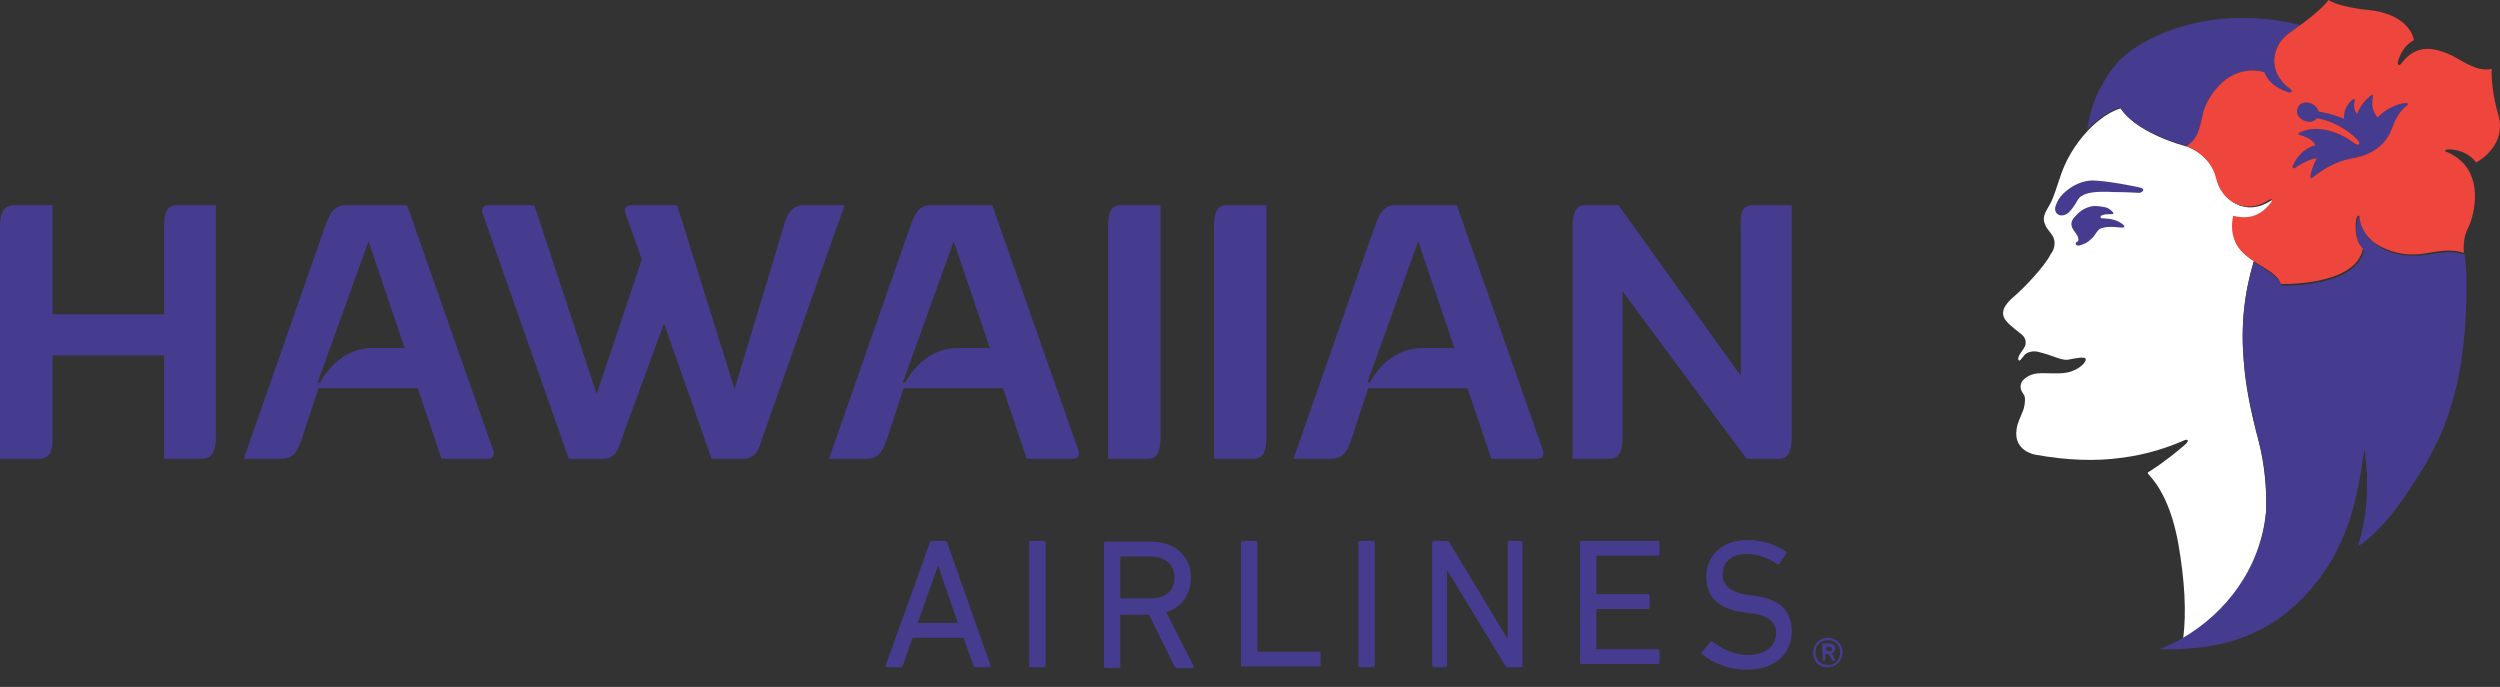 <svg xml:space="preserve" style="enable-background:new 0 0 304.6 83.7;" viewBox="0 0 304.6 83.7" y="0px" x="0px" xmlns:xlink="http://www.w3.org/1999/xlink" xmlns="http://www.w3.org/2000/svg" id="Layer_1" version="1.1">
 <rect x="0" y="0" width="304.6" height="83.7" fill="#333333" stroke="none"/>
 <style type="text/css">
  .st0{fill:#463C8F;}
	.st1{fill:#FFFFFF;}
	.st2{clip-path:url(#SVGID_2_);fill:url(#SVGID_3_);}
	.st3{clip-path:url(#SVGID_5_);fill:url(#SVGID_6_);}
	.st4{fill:#EE453D;}
 </style>
 <g>
  <path d="M26.3,25v27.9c0,1.2,0,3-1.7,3H20V43.3H6.4v9.6c0,1.2,0.1,3-1.6,3H0V28c0-1.2,0-3,1.7-3h4.7v13.3H20V28
		c0-1.2-0.1-3,1.6-3H26.3z" class="st0">
  </path>
  <path d="M59.4,55.9h-5.6l-2.9-8.6H38.8l-2.1,6.4c-0.4,1-0.8,2.2-2.4,2.2h-4.6l9.9-28.3c0.4-1,0.8-2.6,2.5-2.6h7.5
		l10.5,29.9C60.3,55.5,60,55.9,59.4,55.9 M49.3,42.4l-4.4-13l-6.2,17.2l0.3,0c0.8-1.5,2.9-4.2,6.4-4.2H49.3z" class="st0">
  </path>
  <path d="M102.9,25L92.8,53.6c-0.2,0.7-0.6,2.3-2.2,2.3h-3.9l-5.8-16.5l-5.2,14.2c-0.2,0.7-0.6,2.3-2.2,2.3h-4.2
		L58.8,26c-0.2-0.6,0.1-1,0.7-1h5.6l7.6,23l5.5-16.4l-2-5.6c-0.2-0.6,0.1-1,0.7-1h5.6l7,22.4l6.1-20.2c0.3-1,0.8-2.2,2.4-2.2H102.9z" class="st0">
  </path>
  <path d="M130.7,55.9h-5.6l-2.9-8.6h-12.1l-2.1,6.4c-0.4,1-0.8,2.2-2.4,2.2h-4.6l9.9-28.3c0.4-1,0.8-2.6,2.5-2.6h7.5
		l10.5,29.9C131.6,55.5,131.3,55.9,130.7,55.9 M120.6,42.4l-4.4-13L110,46.6l0.3,0c0.8-1.5,2.9-4.2,6.4-4.2H120.6z" class="st0">
  </path>
  <path d="M135,28c0-1.2,0-3,1.5-3h4.9v23.8v4.1c0,1.2,0,3-1.5,3H135V28z" class="st0">
  </path>
  <path d="M147.9,28c0-1.2,0-3,1.5-3h4.9v23.3v4.6c0,1.2,0,3-1.5,3h-4.9V28z" class="st0">
  </path>
  <path d="M187.3,55.9h-5.6l-2.9-8.6h-12.1l-2.1,6.4c-0.4,1-0.8,2.2-2.4,2.2h-4.6l9.9-28.3c0.4-1,0.8-2.6,2.5-2.6h7.5
		L188,54.9C188.2,55.5,187.9,55.9,187.3,55.9 M177.2,42.4l-4.4-13l-6.2,17.2l0.3,0c0.8-1.5,2.9-4.2,6.4-4.2H177.2z" class="st0">
  </path>
  <path d="M218.3,25v27.9c0,1.2,0,3-1.5,3h-4l-15.1-20.4v17.4c0,1.2,0,3-1.6,3h-4.5V28c0-1.2,0-3,1.5-3h4.1l14.9,20.8V28
		c0-1.2-0.3-3,1.5-3H218.3z" class="st0">
  </path>
  <path d="M113.3,66.1c0-0.1,0.1-0.2,0.3-0.2h1.5c0.2,0,0.2,0.1,0.3,0.2l5.3,15c0,0.1,0,0.2-0.2,0.2h-1.6
		c-0.2,0-0.2-0.1-0.3-0.2l-1.2-3.4h-6.2l-1.2,3.4c-0.1,0.2-0.2,0.2-0.3,0.2h-1.6c-0.1,0-0.2-0.1-0.2-0.2L113.3,66.1z M116.7,75.9
		l-2.4-7h0l-2.5,7H116.7z" class="st0">
  </path>
  <path d="M125.4,66.1c0-0.1,0.1-0.2,0.2-0.2h1.6c0.1,0,0.2,0.1,0.2,0.2V78v3.1c0,0.1-0.1,0.2-0.2,0.2h-1.6
		c-0.1,0-0.2-0.1-0.2-0.2V66.1z" class="st0">
  </path>
  <path d="M143.4,81.4c-0.2,0-0.2-0.1-0.3-0.2l-3.1-6.3h-3.4c-0.1,0-0.1,0-0.1,0.1v6.2c0,0.1-0.1,0.2-0.2,0.2h-1.6
		c-0.1,0-0.2-0.1-0.2-0.2v-15c0-0.1,0.1-0.2,0.2-0.2h5.6c2.9,0,4.8,1.8,4.8,4.4c0,2.1-1.2,3.6-3,4.2l3.3,6.5c0.1,0.1,0,0.3-0.1,0.3
		H143.4z M143.1,70.4c0-1.6-1.1-2.6-2.9-2.6h-3.6c-0.1,0-0.1,0-0.1,0.1v4.9c0,0.1,0,0.1,0.1,0.1h3.6C142,72.9,143.1,72,143.1,70.4" class="st0">
  </path>
  <path d="M151.2,66.1c0-0.1,0.1-0.2,0.2-0.2h1.6c0.1,0,0.2,0.1,0.2,0.2v13.2c0,0.1,0,0.1,0.1,0.1h7.4
		c0.1,0,0.2,0.1,0.2,0.2v1.4c0,0.1-0.1,0.2-0.2,0.2h-9.3c-0.1,0-0.2-0.1-0.2-0.2V66.1z" class="st0">
  </path>
  <path d="M165.5,66.1c0-0.1,0.1-0.2,0.2-0.2h1.6c0.1,0,0.2,0.1,0.2,0.2v11v4c0,0.1-0.1,0.2-0.2,0.2h-1.6
		c-0.1,0-0.2-0.1-0.2-0.2V66.1z" class="st0">
  </path>
  <path d="M174.5,66.1c0-0.1,0.1-0.2,0.2-0.2h1.5c0.2,0,0.3,0,0.4,0.2l7,11.6h0.1V66.1c0-0.1,0.1-0.2,0.2-0.2h1.4
		c0.1,0,0.2,0.1,0.2,0.2v15c0,0.1-0.1,0.2-0.2,0.2h-1.5c-0.2,0-0.3,0-0.4-0.2l-7-11.5h-0.1v11.5c0,0.1-0.1,0.2-0.2,0.2h-1.4
		c-0.1,0-0.2-0.1-0.2-0.2V66.1z" class="st0">
  </path>
  <path d="M192.5,66.1c0-0.1,0.1-0.2,0.2-0.2h9.3c0.1,0,0.2,0.1,0.2,0.2v1.4c0,0.1-0.1,0.2-0.2,0.2h-7.4
		c-0.1,0-0.1,0-0.1,0.1v4.5c0,0.1,0,0.1,0.1,0.1h6.2c0.1,0,0.2,0.1,0.2,0.2v1.4c0,0.1-0.1,0.2-0.2,0.2h-6.2c-0.1,0-0.1,0-0.1,0.1
		v4.7c0,0.1,0,0.1,0.1,0.1h7.4c0.1,0,0.2,0.1,0.2,0.2v1.4c0,0.1-0.1,0.2-0.2,0.2h-9.3c-0.1,0-0.2-0.1-0.2-0.2V66.1z" class="st0">
  </path>
  <path d="M207.4,79.7c-0.1-0.1-0.1-0.2,0-0.3l1-1.2c0.1-0.1,0.2-0.1,0.3,0c1,0.8,2.5,1.6,4.3,1.6c2.1,0,3.4-1.1,3.4-2.6
		c0-1.3-0.7-2.2-3.2-2.5l-0.8-0.1c-3-0.4-4.5-1.8-4.5-4.3c0-2.7,2-4.5,5-4.5c1.8,0,3.6,0.6,4.7,1.4c0.1,0.1,0.1,0.2,0,0.3l-0.8,1.2
		c-0.1,0.1-0.2,0.1-0.3,0c-1.2-0.8-2.4-1.2-3.7-1.2c-1.9,0-2.9,1-2.9,2.5c0,1.3,0.9,2.2,3.2,2.5l0.7,0.1c3,0.4,4.5,1.8,4.5,4.3
		c0,2.7-1.9,4.7-5.6,4.7C210.6,81.6,208.5,80.7,207.4,79.7" class="st0">
  </path>
  <path d="M220.9,79.5c0-1,0.8-1.8,1.8-1.8c1,0,1.8,0.8,1.8,1.8c0,1-0.8,1.8-1.8,1.8C221.7,81.4,220.9,80.6,220.9,79.5
		 M224.2,79.5c0-0.9-0.6-1.5-1.5-1.5c-0.9,0-1.5,0.6-1.5,1.5c0,0.9,0.6,1.5,1.5,1.5C223.6,81.1,224.2,80.4,224.2,79.5 M222.1,80.5
		C222,80.5,222,80.5,222.1,80.5l-0.1-2c0,0,0-0.1,0.1-0.1h0.8c0.4,0,0.7,0.2,0.7,0.6c0,0.3-0.2,0.5-0.4,0.6l0.4,0.8c0,0,0,0.1,0,0.1
		h-0.3c0,0-0.1,0-0.1-0.1l-0.4-0.7h-0.4c0,0,0,0,0,0v0.7c0,0,0,0.1-0.1,0.1H222.1z M223.2,79.1c0-0.2-0.1-0.3-0.3-0.3h-0.4
		c0,0,0,0,0,0v0.5c0,0,0,0,0,0h0.4C223.1,79.4,223.2,79.3,223.2,79.1" class="st0">
  </path>
  <path d="M275.2,53.7c-1-3.6-1.6-6.7-1.8-9.5c0,0,0,0,0,0c0,0,0,0,0,0c-0.4-4.5,0-8.3,1.2-12.4c-1-0.7-1.9-1.5-2.2-2.6
		c-0.4-1.4-0.1-2.8-0.1-2.8c2.4,0.6,3.7-0.6,4.5-1.5c0.4-0.6,0.1-0.6-0.2-0.4c-3,1.9-5.8,0-6.4-2.7c-0.8-2.9-3.6-3.9-3.6-3.9
		s-2.4-0.6-4.5-1.7c-2.1-1.1-3.2-2.2-3.7-3c-2.1,0.6-3.9,2.6-4,2.7l0,0l0,0c-1.6,1.7-2.8,3.7-3.5,6c-0.7,2.1-0.9,2.6-1.2,3.1
		c-0.6,1-0.9,1.6-0.5,2.4c0.1,0.3,0.2,0.4,0.8,1.2c0.7,1,0.1,2.1-0.1,2.3c-0.8,1.6-3.4,4.3-4.6,5.3c-1.6,1.4-1.5,2.3-0.6,3.2
		c0.3,0.3,0.7,0.6,1.3,1.1c0.9,0.6,0.8,1.1,0.8,1.4c0,0.3-0.4,0.8-0.6,1.1c-0.2,0.3-0.3,0.5-0.3,0.8c0.2,0.5,0.6-0.6,1.1-0.8
		c0.9-0.4,1.4-0.1,2.5,0.2c0.7,0.2,1.9,0.8,2.6,0.6c0.5-0.1,1.9-0.4,2-0.1c0.2,0.3-0.7,1.4-2.3,1.7c-1.1,0.2-2.5,0-3.6,0.1
		c-1,0.1-1.7,0.7-1.9,1.1c-0.2,0.5-0.1,0.9,0.1,1.2c0.1,0.2,0.3,0.4,0.3,0.6c0.1,0.6-0.1,1.3-0.2,1.6c-0.3,0.8-0.7,1.5-0.8,2.3
		c-0.4,2.7,2.3,3.1,2.3,3.1c3.8,0.7,7.4,0.8,10.3,0.4c3.4-0.4,6.1-1.4,7.7-2.1c0.6-0.3,0.8,0,0.2,0.5c-0.8,0.7-2.5,2.1-4.4,3.3
		c0,0-0.1,0-0.1,0.1c0,0,0,0,0,0.1c0.3,0.4,2.6,2.4,3.7,8.5c0.8,4.6,1,8.4,0.6,11.6c0,0,0,0,0,0c0,0,0,0,0,0
		c5.2-3,9.5-8.3,10.1-15.4C276.2,59.5,275.9,56.6,275.2,53.7z" class="st1">
  </path>
  <g>
   <defs>
    <path d="M245.4,38.9c0,0.1,0.1,0.2,0.2,0.2c0.6,0.3,0.9,0.4,2.1,1.1c1.3,0.8,1.9,0.1,2.2-0.4
				c0.1-0.1,0.2-0.7,0.1-0.9s-0.4-0.1-0.6,0.2c-0.3,0.3-1,0.1-1.2,0.1c-0.2,0-1.3-0.3-2-0.4c-0.1,0-0.2,0-0.3,0
				C245.5,38.8,245.4,38.8,245.4,38.9" id="SVGID_1_">
    </path>
   </defs>
   <clipPath id="SVGID_2_">
    
    
   </clipPath>
   <linearGradient gradientTransform="matrix(0 -23.916 -23.916 0 10648.541 -3711.591)" y2="434.884" x2="-154.954" y1="434.884" x1="-157.711" gradientUnits="userSpaceOnUse" id="SVGID_3_">
    <stop style="stop-color:#643B8F" offset="0">
    </stop>
    <stop style="stop-color:#6B398E" offset="0.971">
    </stop>
    <stop style="stop-color:#6B398E" offset="1">
    </stop>
   </linearGradient>
   <rect height="2.3" width="4.7" class="st2" y="38.8" x="245.3">
   </rect>
  </g>
  <g>
   <defs>
    <path d="M231.7,34.6c0,17.1,12.2,31.3,28.3,34.1c-0.1,1.2-0.3,2.4-0.5,3.3c-1.1,5.5-4.8,10.5-6.9,11.7
				c5.4-0.5,9.7-2.1,12.3-4.6h0h0c-0.2,0-1.9,0-2,0c1-0.4,2-0.9,3-1.4c0,0,0,0,0,0c0,0,0,0,0,0c0,0,0,0,0,0c0.4-3.2,0.3-7-0.6-11.6
				c-1.1-6.1-3.4-8.1-3.7-8.5c0,0,0,0,0-0.1c0,0,0.1,0,0.1-0.1c1.9-1.2,3.6-2.6,4.4-3.3c0.6-0.5,0.4-0.7-0.2-0.5
				c-1.6,0.7-4.3,1.7-7.7,2.1c-3,0.4-6.5,0.3-10.3-0.4c0,0-2.7-0.4-2.3-3.1c0.1-0.8,0.5-1.5,0.8-2.3c0.1-0.2,0.4-1,0.2-1.6
				c0-0.2-0.2-0.4-0.3-0.6c-0.2-0.3-0.3-0.7-0.1-1.2c0.2-0.4,0.9-1,1.9-1.1c0.5,0,1,0,1.6,0c0.7,0,1.4,0,2-0.1
				c1.6-0.3,2.5-1.3,2.3-1.7c-0.1-0.2-1.5,0-2,0.1c-0.7,0.1-2-0.4-2.6-0.6c-1-0.3-1.6-0.6-2.5-0.2c-0.6,0.2-1,1.4-1.1,0.8
				c-0.1-0.2,0.1-0.5,0.3-0.8c0.2-0.3,0.5-0.8,0.6-1.1c0.1-0.3,0.1-0.8-0.8-1.4c-0.6-0.4-1.1-0.8-1.3-1.1c-0.9-0.9-1-1.8,0.6-3.2
				c1.2-1,3.8-3.7,4.6-5.3c0.1-0.3,0.8-1.3,0.1-2.3c-0.5-0.8-0.6-0.9-0.8-1.2c-0.4-0.7-0.1-1.4,0.5-2.4c0.3-0.5,0.5-1.1,1.2-3.1
				c0.7-2.3,1.9-4.3,3.5-6l0,0c0.1-0.3,0.3-3,1.8-5.4c0.5-1,1.2-2,2.1-3c0.6-0.7,1.6-1.4,2.9-2.2c1.3-0.7,2.9-1.5,4.7-2
				c2.2-0.7,4.8-1.1,7.6-1c2.1,0,4.2,0.2,6.6,0.8h0c0,0,0.1,0,0.3,0.1c-4.3-2-9.2-3.1-14.3-3.1C247,0,231.7,15.5,231.7,34.6" id="SVGID_4_">
    </path>
   </defs>
   <clipPath id="SVGID_5_">
    
    
   </clipPath>
   <linearGradient gradientTransform="matrix(-0.688 17.125 17.125 0.688 -7089.6 1871.768)" y2="423.959" x2="-123.096" y1="423.959" x1="-125.853" gradientUnits="userSpaceOnUse" id="SVGID_6_">
    <stop style="stop-color:#D30E8B" offset="0">
    </stop>
    <stop style="stop-color:#C9118B" offset="5.574095e-02">
    </stop>
    <stop style="stop-color:#91248D" offset="0.376">
    </stop>
    <stop style="stop-color:#68328E" offset="0.651">
    </stop>
    <stop style="stop-color:#4F3A8F" offset="0.868">
    </stop>
    <stop style="stop-color:#463D8F" offset="1">
    </stop>
   </linearGradient>
   <polygon points="283.5,0.1 280.1,85.7 228.3,83.6 231.8,-1.9" class="st3">
   </polygon>
  </g>
  <path d="M260.9,22.9c-0.2-0.1-4.7-1-6.2-0.9c-1.5,0.1-2.8,1-3.6,1.9c-0.4,0.5-0.6,1-0.7,1.4c-0.1,0.7,0.5,1.1,1.1,0.9
		c0.4-0.1,0.8-0.5,1.2-1.1c0.3-0.4,0.5-1,0.9-1.2c0.7-0.5,2-0.6,4-0.5c1.6,0,2.8,0.1,3.1,0.1C261.3,23.3,261.2,23,260.9,22.9" class="st0">
  </path>
  <path d="M258.3,27.1c-0.8-0.5-2-0.5-2.2-0.5c-0.2,0-0.3-0.3,0.1-0.4c0.5-0.2,1.3,0,1.3-0.2c0-0.1-0.2-0.4-0.8-0.7
		c-0.4-0.1-1-0.2-1.5-0.2c-1.4,0.1-2.1,1-2.3,1.2c-0.2,0.2-0.4,0.4-0.5,0.8c-0.1,0.5,0.2,0.9,0.5,1.3c0.1,0.2,0.3,0.4,0.3,0.6
		c0.1,0.3,0,0.4-0.2,0.5c-0.2,0.2-0.1,0.5,0.4,0.4c0.6-0.2,0.9-0.3,1.3-0.7c0.6-0.5,0.6-0.8,1-1.2c0.4-0.4,1.7-0.4,2.4-0.3
		C259,27.8,259.1,27.6,258.3,27.1" class="st0">
  </path>
  <path d="M269,12.3c2.9-5,6.9-3.5,6.9-3.5c0.4,1.2,1.6,2.1,2.8,2.4c0.7,0.2,0.6-0.1,0.3-0.4c-2.9-2.1-2.2-5.4,0.1-6.9
		c0.4-0.3,0.8-0.6,1.2-0.8c-0.2-0.1-0.3-0.1-0.3-0.1h0c-2.4-0.6-4.4-0.8-6.6-0.8c-7.6-0.1-13.2,3.1-15.2,5.2c-0.9,1-1.6,2-2.1,3
		c-1.5,2.5-1.7,5.1-1.8,5.4l0,0c0.1-0.1,1.9-2.1,4-2.7c0.5,0.8,1.6,2,3.7,3c2.2,1.1,4.5,1.7,4.5,1.7C268.5,16.5,267.9,14.3,269,12.3" class="st0">
  </path>
  <path d="M296,31c-2.5,0.4-4.2,0-5.5-0.6c-1-0.5-2.7-1.6-2.9-3.6c0-0.4-0.3-0.6-0.4,0.1c-0.3,1.2-0.1,2.7,0.8,3.6
		c-0.9,4.6-10,4.3-10,4.3c-0.4-1.2-2-1.9-3.4-2.9c-1.2,4-1.6,7.9-1.2,12.4c0,0,0,0,0,0c0,0,0,0,0,0c0.3,2.9,0.9,6,1.8,9.5
		c0.8,2.9,1,5.8,0.9,8.5c-0.7,7.1-5,12.4-10.1,15.4c0,0,0,0,0,0c0,0,0,0,0,0c-1,0.6-2,1.1-3,1.4c0.1,0,1.8,0,2,0
		c4.3-0.1,10.5-0.9,15.7-6.4c1.8-1.9,3.2-3.9,4.1-5.8c0.4-0.8,1.9-3.6,2.8-9.1c0.1-0.7,0.5-3.1,0.5-3.1s0.2,1.7,0.3,3.2
		c0,2.1,0.1,4.7-1.1,8.6c0.4-0.1,2.5-1.6,4.9-4.9c0.9-1.2,1.7-2.5,2.5-3.7c3.5-5.5,6-12,5.8-24.3c0-0.7-0.1-1.7-0.2-2.6
		C298.7,30.5,297.3,30.8,296,31" class="st0">
  </path>
  <path d="M293.2,12.9c-1.2,0.9-1.6,2.4-2,3.3c-0.7,1.4-2.1,2.7-4.7,3.1c-2.1,0.4-3.7,1.5-4.7,2.3
		c-0.2,0.2-0.3,0.1-0.3-0.1c0.2-1.3,0.8-2.2,0.8-2.2c-0.6-0.1-2.4,0.9-2.6,1.1c-0.2,0.2-0.5,0.1-0.3-0.3c0.8-1.7,2-2.2,2.7-2.4
		c-0.3-0.8-1.4-1.1-2-1.3c-0.1,0-0.1-0.1,0-0.2c2.7-1.4,5.9,0.6,6.4,1c0.4,0.3,0.7,0.5,0.9,0.4c0.1-0.1,0.1-0.3-0.2-0.6
		c-2.3-2.3-4.9-2.6-4.9-2.6c-0.8,1-2.7,0.1-2.4-1.1c0.3-1.3,2.3-0.9,2.6,0.3c1.9,0.3,3.1,0.9,3.1,0.9c0-0.2-0.1-1.5,1.1-2.4
		c0.1,0,0.2-0.1,0.2,0.1c-0.3,1.2,0.3,1.7,0.3,1.7c0.2-0.6,0.7-1.5,1.6-2.2c0.2-0.2,0.4-0.1,0.3,0.1c-0.1,0.6-0.2,1.7,0.6,2.5
		c1.1-1.2,2.8-1.7,3.1-1.7C293.2,12.5,293.6,12.6,293.2,12.9" class="st0">
  </path>
  <path d="M298.4,18.2c1.2,0,2.6,0.6,3.3,1.6c2.2-1.3,3.4-3.4,2.7-5.8c-0.7-2.3-0.9-4.8-0.8-5.6c-1.9,0.4-3.7-1.1-5-1.7
		c-2-0.9-4.2-1.4-6,1c-0.2,0.3-0.6,0.4-0.4-0.3c0.4-1.4,1.3-2.2,1.9-2.5c-0.1-0.9-1.2-3.3-5.7-3.7c-2-0.2-4-0.7-4.7-1.2
		c0,0-0.7,1.2-4.6,3.9c-2.3,1.5-3,4.8-0.1,6.9c0.3,0.2,0.4,0.6-0.3,0.4c-1.2-0.4-2.4-1.2-2.8-2.4c0,0-4.1-1.5-6.9,3.5
		c-1.1,1.9-0.5,4.2-2.6,5.5c0,0,2.9,1,3.6,3.9c0.6,2.7,3.4,4.6,6.4,2.7c0.3-0.2,0.7-0.2,0.2,0.4c-0.8,1-2.1,2.1-4.5,1.5
		c0,0-0.4,1.4,0.1,2.8c0.9,2.9,5.1,3.5,5.7,5.5c0,0,9.1,0.3,10-4.3c-0.9-0.9-1-2.4-0.8-3.6c0.2-0.7,0.4-0.4,0.4-0.1
		c0.3,2.1,1.9,3.2,2.9,3.6c1.3,0.6,3,1.1,5.5,0.6c1.3-0.2,2.7-0.5,4.3,0c0,0-0.2-1.7,0.5-3c0.7-1.3,2.4-7.2-2.6-9.3
		C297.9,18.5,297.7,18.2,298.4,18.2 M293.2,12.9c-1.2,0.9-1.6,2.4-2,3.3c-0.7,1.4-2.1,2.7-4.7,3.1c-2.1,0.4-3.7,1.5-4.7,2.3
		c-0.2,0.2-0.3,0.1-0.3-0.1c0.2-1.3,0.8-2.2,0.8-2.2c-0.6-0.1-2.4,0.9-2.6,1.1c-0.2,0.2-0.5,0.1-0.3-0.3c0.8-1.7,2-2.2,2.7-2.4
		c-0.3-0.8-1.4-1.1-2-1.3c-0.1,0-0.1-0.1,0-0.2c2.7-1.4,5.9,0.6,6.4,1c0.4,0.3,0.7,0.5,0.9,0.4c0.1-0.1,0.1-0.3-0.2-0.6
		c-2.3-2.3-4.9-2.6-4.9-2.6c-0.8,1-2.7,0.1-2.4-1.1c0.3-1.3,2.3-0.9,2.6,0.3c1.9,0.3,3.1,0.9,3.1,0.9c0-0.2-0.1-1.5,1.1-2.4
		c0.1,0,0.2-0.1,0.2,0.1c-0.3,1.2,0.3,1.7,0.3,1.7c0.2-0.6,0.7-1.5,1.6-2.2c0.2-0.2,0.4-0.1,0.3,0.1c-0.1,0.6-0.2,1.7,0.6,2.5
		c1.1-1.2,2.8-1.7,3.1-1.7C293.2,12.5,293.6,12.6,293.2,12.9" class="st4">
  </path>
 </g>
</svg>